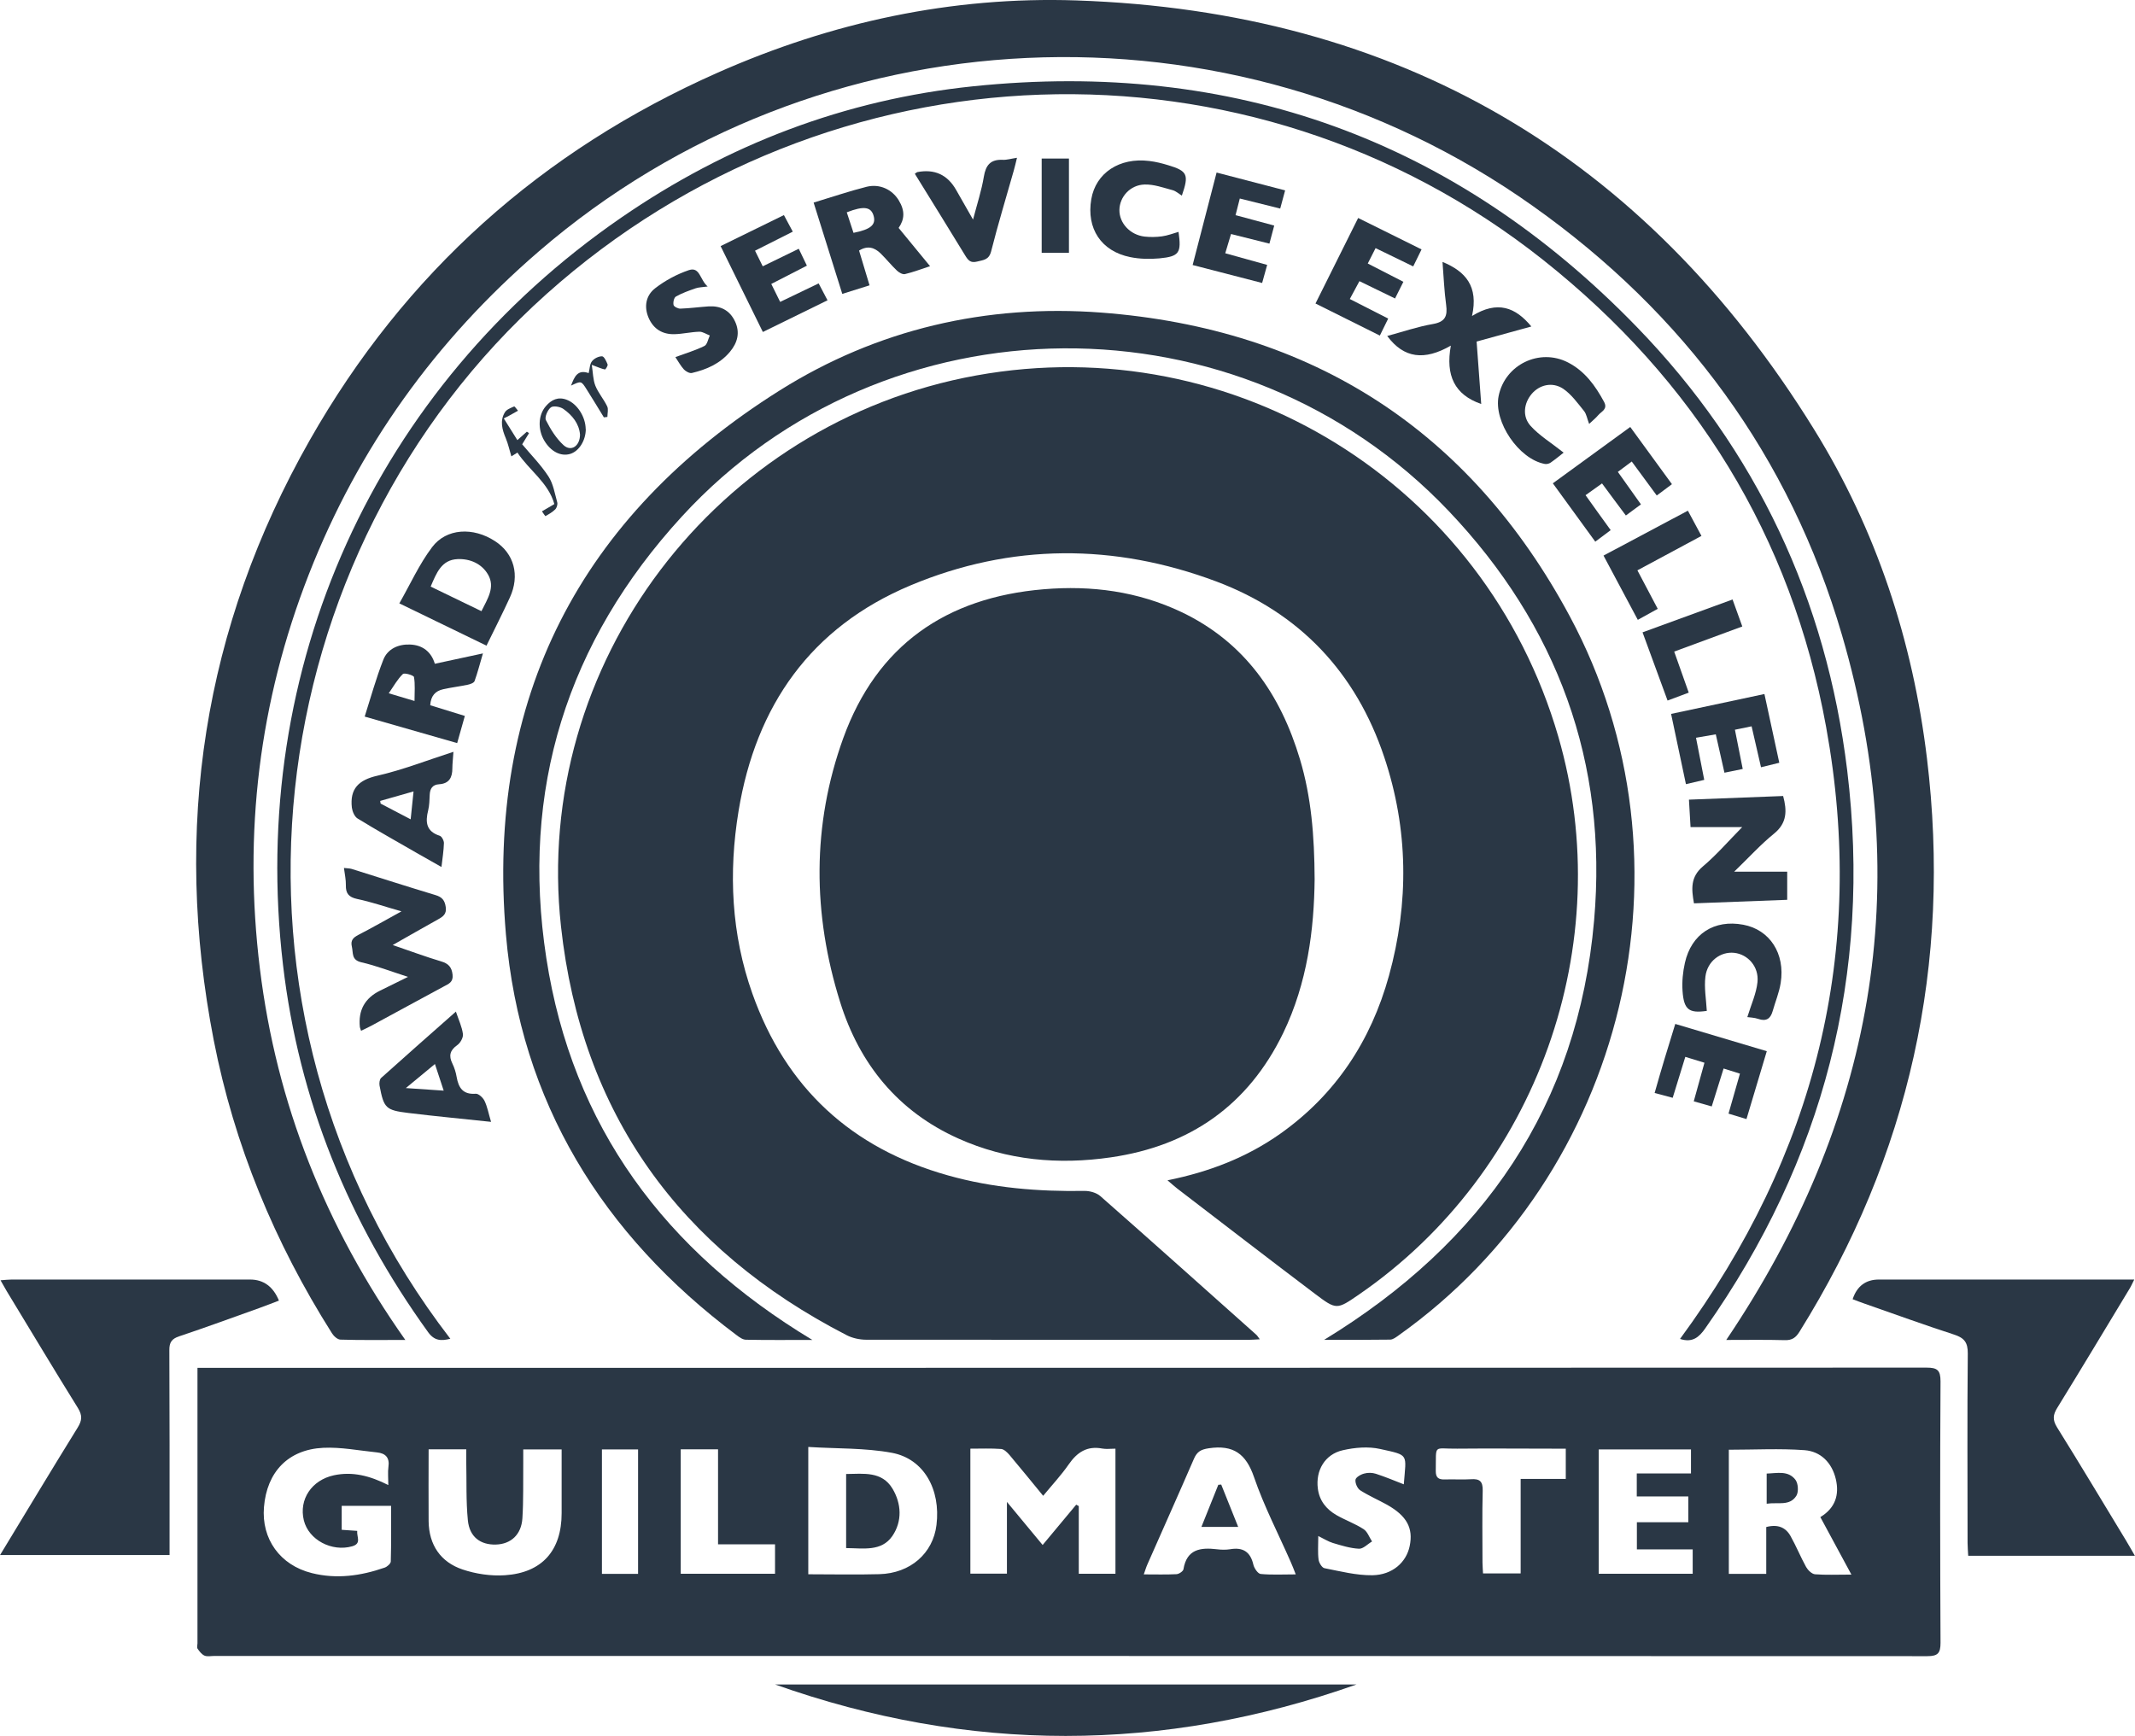 <?xml version="1.0" encoding="UTF-8"?>
<svg id="b" data-name="Layer 2" xmlns="http://www.w3.org/2000/svg" viewBox="0 0 199.69 162.38">
  <defs>
    <style>
      .e {
        fill: #2a3745;
        stroke-width: 0px;
      }
    </style>
  </defs>
  <g id="c" data-name="Layer 1">
    <g id="d" data-name="U1av4a">
      <g>
        <path class="e" d="M109.19,110.41c3.92-.79,7.4-2.14,10.53-4.34,5.21-3.68,8.51-8.72,10.19-14.79,1.89-6.84,1.82-13.72-.44-20.46-2.64-7.9-7.91-13.5-15.71-16.43-9.53-3.57-19.18-3.58-28.6.37-9.32,3.91-14.46,11.25-16.08,21.1-.95,5.77-.68,11.53,1.29,17.08,3.13,8.83,9.28,14.48,18.3,17.01,4.19,1.18,8.46,1.52,12.79,1.45.49,0,1.09.17,1.45.48,4.89,4.3,9.74,8.65,14.6,12.98.1.09.16.21.32.42-.42.02-.74.05-1.06.05-11.92,0-23.84,0-35.75-.01-.62,0-1.3-.15-1.84-.43-15.62-8.04-24.8-20.74-26.71-38.23-2.68-24.56,14.51-47.14,38.85-51.54,24.17-4.37,47.57,10.15,54.43,33.78,5.63,19.4-1.98,40.73-18.64,52.19-2.08,1.43-2.1,1.46-4.14-.08-4.3-3.25-8.58-6.55-12.86-9.83-.26-.2-.51-.43-.92-.78Z"/>
        <path class="e" d="M18.45,127.95h1.3c53.48,0,106.96,0,160.44-.02,1.02,0,1.31.24,1.31,1.29-.05,8.15-.04,16.3,0,24.45,0,.96-.24,1.25-1.23,1.25-53.41-.02-106.82-.02-160.23-.02-.31,0-.65.08-.91-.03-.26-.11-.48-.4-.65-.65-.08-.11-.01-.33-.01-.5,0-8.18,0-16.37,0-24.55,0-.37,0-.73,0-1.22ZM104.33,147.21v-11.7c-.49,0-.87.06-1.23-.01-1.42-.27-2.35.34-3.14,1.48-.7,1.01-1.55,1.92-2.39,2.94-1.12-1.36-2.12-2.6-3.15-3.82-.21-.24-.51-.54-.78-.56-.94-.07-1.88-.03-2.88-.03v11.69h3.42v-6.71c1.21,1.47,2.24,2.7,3.34,4.03,1.12-1.35,2.13-2.56,3.14-3.77.08.04.16.08.24.13v6.33h3.42ZM75.6,135.36v11.9c2.26,0,4.46.05,6.65-.01,2.9-.08,5.02-1.95,5.34-4.6.41-3.32-1.18-6.19-4.16-6.75-2.53-.47-5.16-.38-7.83-.55ZM173.16,147.28c-1.03-1.92-1.94-3.59-2.89-5.35-.08.1-.03,0,.04-.05,1.34-.83,1.74-2.05,1.4-3.51-.36-1.54-1.41-2.61-2.94-2.72-2.32-.17-4.67-.04-7.07-.04v11.61h3.5v-4.38c1.06-.28,1.81.02,2.27.84.53.94.94,1.96,1.46,2.9.17.3.53.65.83.68,1.01.08,2.03.03,3.4.03ZM36.32,138.92c0-.69-.06-1.2.01-1.7.13-.87-.27-1.28-1.07-1.36-1.68-.17-3.37-.51-5.03-.43-3.28.16-5.27,2.26-5.54,5.54-.25,2.98,1.5,5.44,4.48,6.18,2.31.58,4.58.26,6.8-.51.24-.08.57-.37.58-.57.05-1.72.03-3.44.03-5.21h-4.62v2.24c.52.04.95.07,1.45.1-.06.56.43,1.18-.46,1.44-1.92.55-4.08-.6-4.53-2.42-.48-1.96.73-3.77,2.81-4.22,1.74-.37,3.36.04,5.1.92ZM40.09,135.57c0,2.29-.02,4.52,0,6.74.03,2.2,1.12,3.81,3.17,4.5,1.25.42,2.66.63,3.97.54,3.48-.23,5.3-2.32,5.3-5.8,0-1.63,0-3.25,0-4.88,0-.36,0-.71,0-1.09h-3.59c0,.47,0,.87,0,1.27-.02,1.73.03,3.46-.08,5.18-.1,1.53-1.08,2.41-2.48,2.45-1.44.04-2.47-.71-2.62-2.27-.18-1.81-.11-3.65-.15-5.48,0-.39,0-.77,0-1.16h-3.53ZM121.19,147.26c-.19-.48-.32-.83-.47-1.16-1.16-2.64-2.5-5.22-3.43-7.93-.75-2.19-1.94-3.03-4.21-2.7-.76.11-1.12.32-1.41.99-1.43,3.3-2.9,6.58-4.35,9.87-.12.27-.2.55-.34.94,1.11,0,2.09.03,3.06-.02.23-.01.62-.27.65-.46.31-1.89,1.6-2.05,3.13-1.87.4.05.82.06,1.22,0,1.2-.21,1.91.22,2.19,1.44.08.34.42.84.68.87,1.03.1,2.08.04,3.26.04ZM149.54,147.21h8.78v-2.28h-5.22v-2.54h4.81v-2.41h-4.82v-2.15h5.07v-2.25h-8.63v11.63ZM131.3,138.84c.22-2.88.54-2.69-2.21-3.3-1.11-.25-2.38-.14-3.51.12-1.66.38-2.54,1.89-2.32,3.58.14,1.13.79,1.94,1.75,2.49.82.47,1.73.79,2.53,1.31.36.23.53.76.79,1.15-.41.24-.83.7-1.22.68-.82-.04-1.65-.3-2.45-.54-.43-.13-.83-.39-1.36-.65,0,.87-.06,1.55.03,2.22.04.29.32.75.55.79,1.48.29,2.99.68,4.48.66,1.89-.03,3.18-1.22,3.49-2.73.35-1.68-.27-2.82-2.11-3.86-.83-.46-1.71-.84-2.51-1.35-.27-.17-.49-.67-.45-.99.03-.23.49-.5.81-.58.34-.1.76-.09,1.1.02.89.29,1.75.65,2.62.99ZM146.46,135.51c-.48,0-.85,0-1.21,0-2.99,0-5.97-.03-8.96,0-2.28.03-1.95-.49-2,2.07-.01.64.25.83.85.81.81-.03,1.63.03,2.44-.02.82-.06,1.12.2,1.1,1.07-.06,2.24-.02,4.48-.02,6.72,0,.36.04.71.05,1.02h3.52v-8.84h4.22v-2.83ZM63.67,135.57v11.64h8.82v-2.75h-5.33v-8.89h-3.49ZM59.68,147.22v-11.64h-3.38v11.64h3.38Z"/>
        <path class="e" d="M122.96,82.24c-.05,4.68-.67,9.69-2.94,14.39-3.29,6.78-8.75,10.56-16.12,11.63-4.89.71-9.7.29-14.26-1.76-5.65-2.53-9.25-6.97-11.06-12.76-2.58-8.23-2.65-16.55.29-24.69,3.14-8.68,9.62-13.17,18.75-13.93,4.48-.38,8.82.2,12.9,2.14,5.88,2.81,9.25,7.68,11.07,13.77,1.05,3.51,1.35,7.12,1.37,11.23Z"/>
        <path class="e" d="M37.91,125.34c-2.2,0-4.13.03-6.06-.03-.28,0-.64-.33-.81-.61-5.35-8.46-9.13-17.57-11.05-27.4-3.85-19.8-.97-38.6,8.99-56.14,8.88-15.63,21.68-27.07,38.14-34.36C77.8,2.07,89.02-.35,100.67.04c30.12,1.02,53.16,14.51,69,40.12,5.83,9.41,9.23,19.78,10.56,30.76,2.33,19.26-1.64,37.17-11.92,53.65-.34.55-.69.81-1.37.79-1.79-.05-3.57-.02-5.48-.02,13.77-20.41,17.71-42.38,10.82-65.95-4.88-16.7-14.73-30.07-28.91-40.12C115.06-.81,76.51,1,50.39,23.52c-9.64,8.31-16.87,18.35-21.51,30.22-4.65,11.9-6.13,24.22-4.57,36.88,1.55,12.63,6.12,24.12,13.6,34.72Z"/>
        <path class="e" d="M123.85,125.33c14.92-9.1,23.74-21.94,25.25-39.24,1.29-14.74-3.43-27.59-13.61-38.3-19.47-20.48-52.67-20.24-71.71.52-10.75,11.72-15.11,25.59-12.68,41.32,2.43,15.75,11.09,27.4,24.88,35.71-2.25,0-4.23.02-6.21-.02-.3,0-.63-.24-.89-.44-12.55-9.4-20.21-21.8-21.56-37.47-1.89-22.05,6.92-39.14,25.61-50.89,9.12-5.73,19.32-8.09,30.08-7.28,19.72,1.5,34.48,11.03,43.81,28.4,12.34,22.98,5.24,52.19-16,67.27-.24.17-.53.4-.8.4-1.98.03-3.97.02-6.18.02Z"/>
        <path class="e" d="M157.14,125.24c12.64-17.2,17.48-36.25,13.66-57.24-3.25-17.86-12.27-32.42-26.46-43.68C116.8,2.47,77.54,3.87,51.13,27.49c-26.96,24.11-32.82,66.82-9.01,97.74-.85.21-1.48.21-2.08-.62-7.44-10.31-12.09-21.72-13.57-34.35-3.27-27.81,8.59-54.03,31.63-69.9,9.93-6.84,20.92-11.05,32.93-12.29,24.29-2.51,45.08,5,62.06,22.51,11.19,11.54,17.73,25.49,19.68,41.47,2.32,19.08-2.21,36.49-13.27,52.2-.58.83-1.19,1.37-2.35,1Z"/>
        <path class="e" d="M0,145.47c2.47-4.07,4.84-8.02,7.27-11.94.41-.67.44-1.13.02-1.82-2.26-3.63-4.45-7.3-6.67-10.95-.17-.29-.33-.58-.57-1,.42-.03.73-.07,1.04-.07,7.43,0,14.86,0,22.3,0q1.89,0,2.7,1.97c-.61.23-1.23.48-1.85.7-2.49.89-4.97,1.8-7.48,2.64-.69.23-.93.56-.92,1.3.03,5.9.02,11.81.02,17.71,0,.47,0,.94,0,1.45H0Z"/>
        <path class="e" d="M199.69,145.53h-15.6c-.02-.41-.06-.81-.06-1.2,0-5.91-.04-11.81.02-17.72.01-1.04-.33-1.46-1.28-1.77-2.81-.91-5.58-1.92-8.36-2.89-.38-.13-.76-.28-1.13-.42q.61-1.84,2.46-1.84c7.57,0,15.14,0,22.71,0h1.17c-.18.36-.29.62-.44.86-2.25,3.72-4.48,7.44-6.76,11.14-.41.66-.45,1.12-.03,1.81,2.19,3.51,4.31,7.06,6.46,10.6.26.43.5.86.83,1.43Z"/>
        <path class="e" d="M72.5,157.57h54.37c-18.13,6.41-36.27,6.42-54.37,0Z"/>
        <path class="e" d="M33.77,96.42c-.07-.21-.1-.28-.11-.34q-.25-2.37,1.9-3.42c.78-.38,1.56-.77,2.6-1.28-1.64-.53-2.98-1.05-4.38-1.37-.93-.22-.73-.88-.87-1.46-.14-.59.13-.85.61-1.1,1.28-.66,2.52-1.37,4.03-2.2-1.58-.45-2.85-.89-4.15-1.16-.79-.17-1.07-.53-1.05-1.29.01-.5-.1-1-.18-1.61.3.04.52.03.72.09,2.62.82,5.23,1.66,7.85,2.45.6.18.86.48.95,1.11.1.66-.25.9-.72,1.16-1.35.75-2.69,1.52-4.24,2.4,1.67.57,3.09,1.1,4.53,1.53.68.2.99.53,1.07,1.24.08.7-.36.86-.81,1.1-2.27,1.22-4.53,2.46-6.79,3.68-.29.16-.59.29-.96.47Z"/>
        <path class="e" d="M162.95,77.37h-4.83c-.05-.8-.09-1.62-.15-2.57,2.99-.12,5.89-.23,8.81-.34.37,1.38.37,2.52-.84,3.51-1.26,1.02-2.36,2.24-3.74,3.57h4.96v2.63c-2.88.11-5.78.22-8.72.33-.24-1.34-.34-2.46.83-3.45,1.28-1.08,2.38-2.36,3.67-3.67Z"/>
        <path class="e" d="M45.51,60.4c-2.69-1.31-5.31-2.58-8.16-3.96,1.03-1.8,1.86-3.66,3.06-5.25,1.34-1.79,3.86-1.9,5.89-.57,1.79,1.16,2.34,3.2,1.39,5.27-.69,1.5-1.44,2.98-2.19,4.51ZM40.28,54.87c1.58.76,3.14,1.52,4.75,2.3.58-1.17,1.3-2.24.62-3.42-.59-1.02-1.68-1.5-2.85-1.45-1.52.06-1.98,1.32-2.52,2.57Z"/>
        <path class="e" d="M43.48,66.96c-.24.85-.46,1.62-.72,2.55-2.86-.82-5.66-1.62-8.65-2.48.58-1.82,1.07-3.6,1.74-5.31.4-1.03,1.41-1.47,2.49-1.43,1.21.04,2.01.71,2.33,1.8,1.44-.31,2.84-.61,4.5-.97-.3,1.01-.5,1.81-.78,2.58-.06.18-.4.3-.64.35-.76.16-1.53.25-2.29.42-.74.16-1.17.62-1.22,1.5,1.04.32,2.09.64,3.24,1ZM38.77,65.57c0-.84.07-1.56-.05-2.24-.03-.16-.89-.42-1.04-.28-.49.47-.83,1.09-1.32,1.8.94.28,1.57.47,2.41.72Z"/>
        <path class="e" d="M76.1,18.95c1.73-.52,3.33-1.07,4.96-1.48,1.23-.3,2.38.26,2.99,1.25.62,1.01.55,1.8,0,2.6.99,1.2,1.92,2.34,2.94,3.58-.83.27-1.58.56-2.35.74-.21.05-.55-.14-.74-.32-.54-.51-1.01-1.1-1.54-1.62-.55-.53-1.19-.77-2.01-.26.31,1.05.63,2.1.98,3.25-.85.26-1.64.51-2.55.8-.9-2.87-1.78-5.66-2.68-8.54ZM79.2,19.86c.23.69.43,1.31.63,1.92,1.61-.32,2.1-.75,1.89-1.56-.23-.87-.9-.99-2.52-.36Z"/>
        <path class="e" d="M129.74,31.43c1.42-.38,2.83-.87,4.28-1.12,1.16-.2,1.38-.75,1.24-1.79-.18-1.31-.23-2.63-.34-4.02,2.16.89,3.38,2.28,2.76,5.06,2.39-1.48,4.07-.81,5.55.98-1.71.47-3.39.93-5.12,1.41.14,1.98.28,3.89.43,5.84-2.49-.86-3.35-2.66-2.84-5.46-2.47,1.42-4.39,1.2-5.95-.9Z"/>
        <path class="e" d="M42.41,70.33c-.04.67-.1,1.1-.1,1.54,0,.85-.29,1.43-1.24,1.49-.62.04-.86.41-.88,1.01-.02.47-.03.96-.14,1.42-.28,1.1-.2,1.98,1.08,2.39.19.06.4.46.39.69-.02.7-.13,1.39-.23,2.23-.85-.48-1.58-.89-2.31-1.31-1.85-1.07-3.72-2.11-5.54-3.23-.28-.17-.48-.65-.53-1.01-.2-1.77.63-2.59,2.39-2.99,2.36-.54,4.65-1.44,7.1-2.23ZM38.68,74.03c-1.14.33-2.13.61-3.12.89l.04.25c.9.47,1.81.95,2.81,1.47.1-.95.17-1.68.27-2.61Z"/>
        <path class="e" d="M42.63,94.6c.27.8.58,1.45.67,2.13.04.32-.24.83-.53,1.03-.68.48-.82.99-.46,1.72.19.39.33.83.4,1.26.18,1.02.59,1.66,1.79,1.57.26-.02.68.37.82.67.27.56.38,1.2.61,1.96-2.68-.29-5.2-.52-7.72-.83-2.14-.26-2.31-.45-2.71-2.56-.04-.23,0-.59.15-.72,2.29-2.06,4.6-4.09,7-6.21ZM40.68,99.53c-.91.75-1.7,1.41-2.72,2.25,1.37.09,2.38.16,3.54.24-.3-.92-.54-1.64-.82-2.49Z"/>
        <path class="e" d="M131.26,26.36c-.26.52-.5.99-.78,1.56-1.11-.54-2.17-1.05-3.33-1.62-.29.54-.57,1.06-.9,1.67,1.2.61,2.34,1.19,3.59,1.83-.26.53-.5,1.02-.78,1.59-2.05-1.02-4.01-2-6.02-3,1.34-2.69,2.64-5.29,3.99-8,1.99.99,3.92,1.94,5.93,2.94-.27.55-.5,1.03-.78,1.59-1.19-.58-2.33-1.13-3.52-1.71-.25.5-.46.92-.73,1.44,1.11.57,2.18,1.12,3.33,1.71Z"/>
        <path class="e" d="M71.35,31.05c-1.32-2.68-2.62-5.32-3.95-8.03,1.98-.97,3.89-1.91,5.92-2.9.27.5.53.99.83,1.55-1.19.6-2.33,1.17-3.53,1.78.25.5.45.91.72,1.46,1.14-.55,2.21-1.08,3.37-1.64.26.54.49,1.02.76,1.58-1.13.58-2.19,1.13-3.33,1.71.29.58.54,1.09.83,1.68,1.2-.58,2.35-1.13,3.6-1.73.28.53.54,1.02.83,1.58-2.05,1-4.02,1.97-6.06,2.97Z"/>
        <path class="e" d="M157.69,73.36c-.48-2.25-.92-4.37-1.39-6.58,2.89-.62,5.73-1.22,8.73-1.86.46,2.11.91,4.21,1.39,6.43-.55.14-1.09.27-1.71.42-.3-1.31-.59-2.54-.88-3.83-.55.11-1,.21-1.56.32.24,1.23.47,2.38.73,3.67-.57.12-1.1.23-1.71.35-.28-1.22-.53-2.34-.81-3.59-.59.1-1.16.2-1.85.32.26,1.34.51,2.59.77,3.94-.56.13-1.07.25-1.71.4Z"/>
        <path class="e" d="M149.21,50.67c-1.35-1.85-2.62-3.6-3.97-5.46,2.4-1.75,4.77-3.47,7.24-5.27,1.3,1.79,2.57,3.53,3.9,5.35-.48.36-.91.68-1.42,1.06-.78-1.06-1.53-2.08-2.34-3.18-.46.35-.86.64-1.3.97.73,1.02,1.41,1.98,2.16,3.04-.46.34-.88.65-1.41,1.04-.74-.99-1.46-1.95-2.23-3-.52.37-1,.71-1.54,1.1.8,1.12,1.54,2.16,2.35,3.27-.47.35-.9.67-1.43,1.07Z"/>
        <path class="e" d="M115.58,20.13c1.22.33,2.35.64,3.6.97-.15.55-.28,1.06-.45,1.69-1.2-.3-2.34-.58-3.59-.9-.17.58-.34,1.14-.54,1.8,1.34.37,2.59.72,3.92,1.09-.16.59-.3,1.1-.47,1.69-2.17-.56-4.26-1.1-6.5-1.68.75-2.89,1.48-5.72,2.24-8.65,2.16.56,4.24,1.1,6.41,1.67-.16.6-.3,1.11-.46,1.7-1.28-.32-2.48-.62-3.78-.94-.14.54-.26,1.01-.4,1.57Z"/>
        <path class="e" d="M160.08,103.49c-.59-.17-1.07-.3-1.66-.47.34-1.23.66-2.38,1-3.61-.62-.19-1.15-.35-1.79-.55-.39,1.29-.77,2.5-1.18,3.83-.54-.15-1.05-.28-1.69-.45.32-1.12.62-2.18.94-3.23.31-1.03.63-2.06.99-3.23,2.86.85,5.66,1.69,8.56,2.55-.64,2.14-1.26,4.2-1.9,6.35-.59-.18-1.09-.33-1.68-.51.36-1.26.7-2.45,1.07-3.74-.52-.16-.98-.31-1.53-.48-.37,1.18-.72,2.3-1.11,3.55Z"/>
        <path class="e" d="M163.43,95.14c.36-1.17.84-2.2.95-3.27.15-1.45-.9-2.6-2.17-2.74-1.28-.14-2.52.77-2.7,2.22-.13,1.04.07,2.13.13,3.21-1.65.24-2.15-.09-2.27-1.87-.06-.87.03-1.77.22-2.62.61-2.72,2.75-4.08,5.46-3.57,2.47.46,3.94,2.69,3.5,5.45-.14.89-.5,1.75-.75,2.63-.2.71-.6.99-1.35.73-.37-.13-.78-.13-1.02-.17Z"/>
        <path class="e" d="M110.54,18.3c-.29-.18-.56-.43-.86-.51-.87-.23-1.76-.56-2.63-.53-1.35.04-2.33,1.16-2.35,2.37-.02,1.23.99,2.34,2.35,2.5.53.06,1.09.05,1.62-.02.53-.07,1.04-.27,1.56-.42.28,1.97.08,2.3-1.8,2.48-.9.08-1.84.06-2.72-.12-2.72-.55-4.11-2.68-3.64-5.42.42-2.45,2.63-3.92,5.43-3.57.6.07,1.2.22,1.78.4,1.79.54,1.94.88,1.26,2.84Z"/>
        <path class="e" d="M148.63,39.64c-.18-.46-.24-.9-.47-1.19-.6-.74-1.19-1.57-1.96-2.09-1.02-.67-2.22-.36-2.94.49-.73.86-.9,2.11-.1,2.99.81.9,1.89,1.55,3.09,2.5-.27.21-.72.59-1.21.93-.14.1-.37.16-.54.13-2.44-.44-4.82-3.95-4.33-6.36.59-2.93,3.82-4.5,6.48-3.14,1.58.81,2.56,2.17,3.38,3.69.37.69-.24.89-.54,1.24-.23.28-.53.51-.85.82Z"/>
        <path class="e" d="M85.57,16.25c.16-.11.19-.14.22-.15q2.43-.47,3.64,1.67c.48.85.97,1.7,1.58,2.77.39-1.49.8-2.73,1.01-4.01.18-1.09.63-1.63,1.76-1.58.39.02.79-.11,1.34-.19-.12.48-.2.86-.31,1.23-.71,2.51-1.47,5-2.11,7.53-.21.81-.74.8-1.32.95-.61.16-.84-.14-1.11-.58-1.55-2.54-3.12-5.07-4.7-7.63Z"/>
        <path class="e" d="M63.18,33.4c.98-.36,1.88-.63,2.71-1.04.26-.13.34-.64.5-.98-.33-.12-.66-.36-.98-.35-.77.02-1.55.21-2.32.23-1.11.03-1.96-.47-2.42-1.52-.46-1.06-.25-2.11.6-2.77.94-.73,2.04-1.32,3.16-1.7,1.04-.35,1.03.91,1.76,1.53-.52.07-.84.07-1.13.17-.63.22-1.26.44-1.84.77-.18.1-.28.54-.22.79.04.16.42.35.64.34.88-.03,1.75-.15,2.63-.21,1.12-.07,1.99.36,2.48,1.41.49,1.04.23,1.99-.47,2.83-.93,1.12-2.2,1.67-3.57,1.99-.21.05-.57-.15-.74-.33-.31-.34-.54-.77-.79-1.14Z"/>
        <path class="e" d="M153.18,57.97c-1.08-2.03-2.11-3.96-3.2-6,2.64-1.41,5.22-2.78,7.89-4.2.43.8.84,1.56,1.27,2.36-2.03,1.09-3.99,2.14-5.99,3.22.64,1.21,1.24,2.35,1.9,3.6-.58.32-1.15.64-1.86,1.03Z"/>
        <path class="e" d="M162.05,56.08c.34.93.61,1.68.91,2.52-2.14.79-4.22,1.56-6.37,2.35.47,1.32.91,2.55,1.36,3.84-.67.25-1.27.48-1.98.74-.78-2.13-1.54-4.21-2.34-6.38,2.82-1.03,5.58-2.04,8.41-3.07Z"/>
        <path class="e" d="M97.43,14.83h2.55v8.82h-2.55v-8.82Z"/>
        <path class="e" d="M48.39,42.34c-.31.19-.54.34-.56.35-.18-.59-.3-1.16-.52-1.69-.34-.81-.57-1.63-.09-2.43.16-.27.55-.41.87-.55.05-.02.24.26.36.4-.29.16-.57.32-.86.48-.09.05-.18.09-.47.24.43.68.83,1.33,1.27,2.03.39-.34.64-.56.89-.79.07.05.13.1.2.14-.19.31-.38.63-.64,1.04.82.98,1.75,1.92,2.46,3.01.45.69.59,1.6.82,2.42.05.19-.04.51-.19.66-.26.26-.6.45-.92.63-.02,0-.21-.29-.32-.45.29-.17.57-.33.86-.5.06-.03.11-.07.3-.18-.57-2.03-2.38-3.17-3.47-4.84Z"/>
        <path class="e" d="M54.79,40.13c0,1.07-.63,2.08-1.46,2.33-.88.26-1.81-.22-2.42-1.24-.62-1.04-.58-2.39.14-3.22.52-.61,1.16-.92,1.97-.6.97.37,1.75,1.59,1.76,2.74ZM54.25,40.66c-.08-1.02-.71-1.81-1.56-2.41-.3-.21-.94-.32-1.17-.14-.3.23-.6.92-.46,1.19.43.85.96,1.71,1.65,2.34.7.64,1.53.1,1.54-.98Z"/>
        <path class="e" d="M56.47,39.02c-.53-.86-1.05-1.73-1.59-2.58-.52-.83-.52-.82-1.47-.37.32-.85.62-1.53,1.65-1.17.1-.42.1-.85.31-1.11.2-.26.63-.47.94-.46.19,0,.41.47.52.76.04.11-.19.48-.25.47-.32-.06-.63-.21-1.23-.43.11.71.11,1.37.33,1.94.27.68.79,1.27,1.11,1.94.13.27.02.66.02.99-.12.01-.23.02-.35.04Z"/>
        <path class="e" d="M79.14,144.81v-6.93c1.65-.02,3.34-.27,4.33,1.36.85,1.41.93,3.06,0,4.43-1.02,1.49-2.72,1.15-4.32,1.14Z"/>
        <path class="e" d="M165.24,140.66v-2.82c.97-.03,2.01-.31,2.69.58.26.34.31,1.13.09,1.49-.62,1-1.72.59-2.78.75Z"/>
        <path class="e" d="M114.22,138.86c.52,1.29,1.03,2.57,1.59,3.97h-3.44c.55-1.36,1.06-2.65,1.58-3.94.09,0,.17-.01.26-.02Z"/>
      </g>
    </g>
  </g>
</svg>